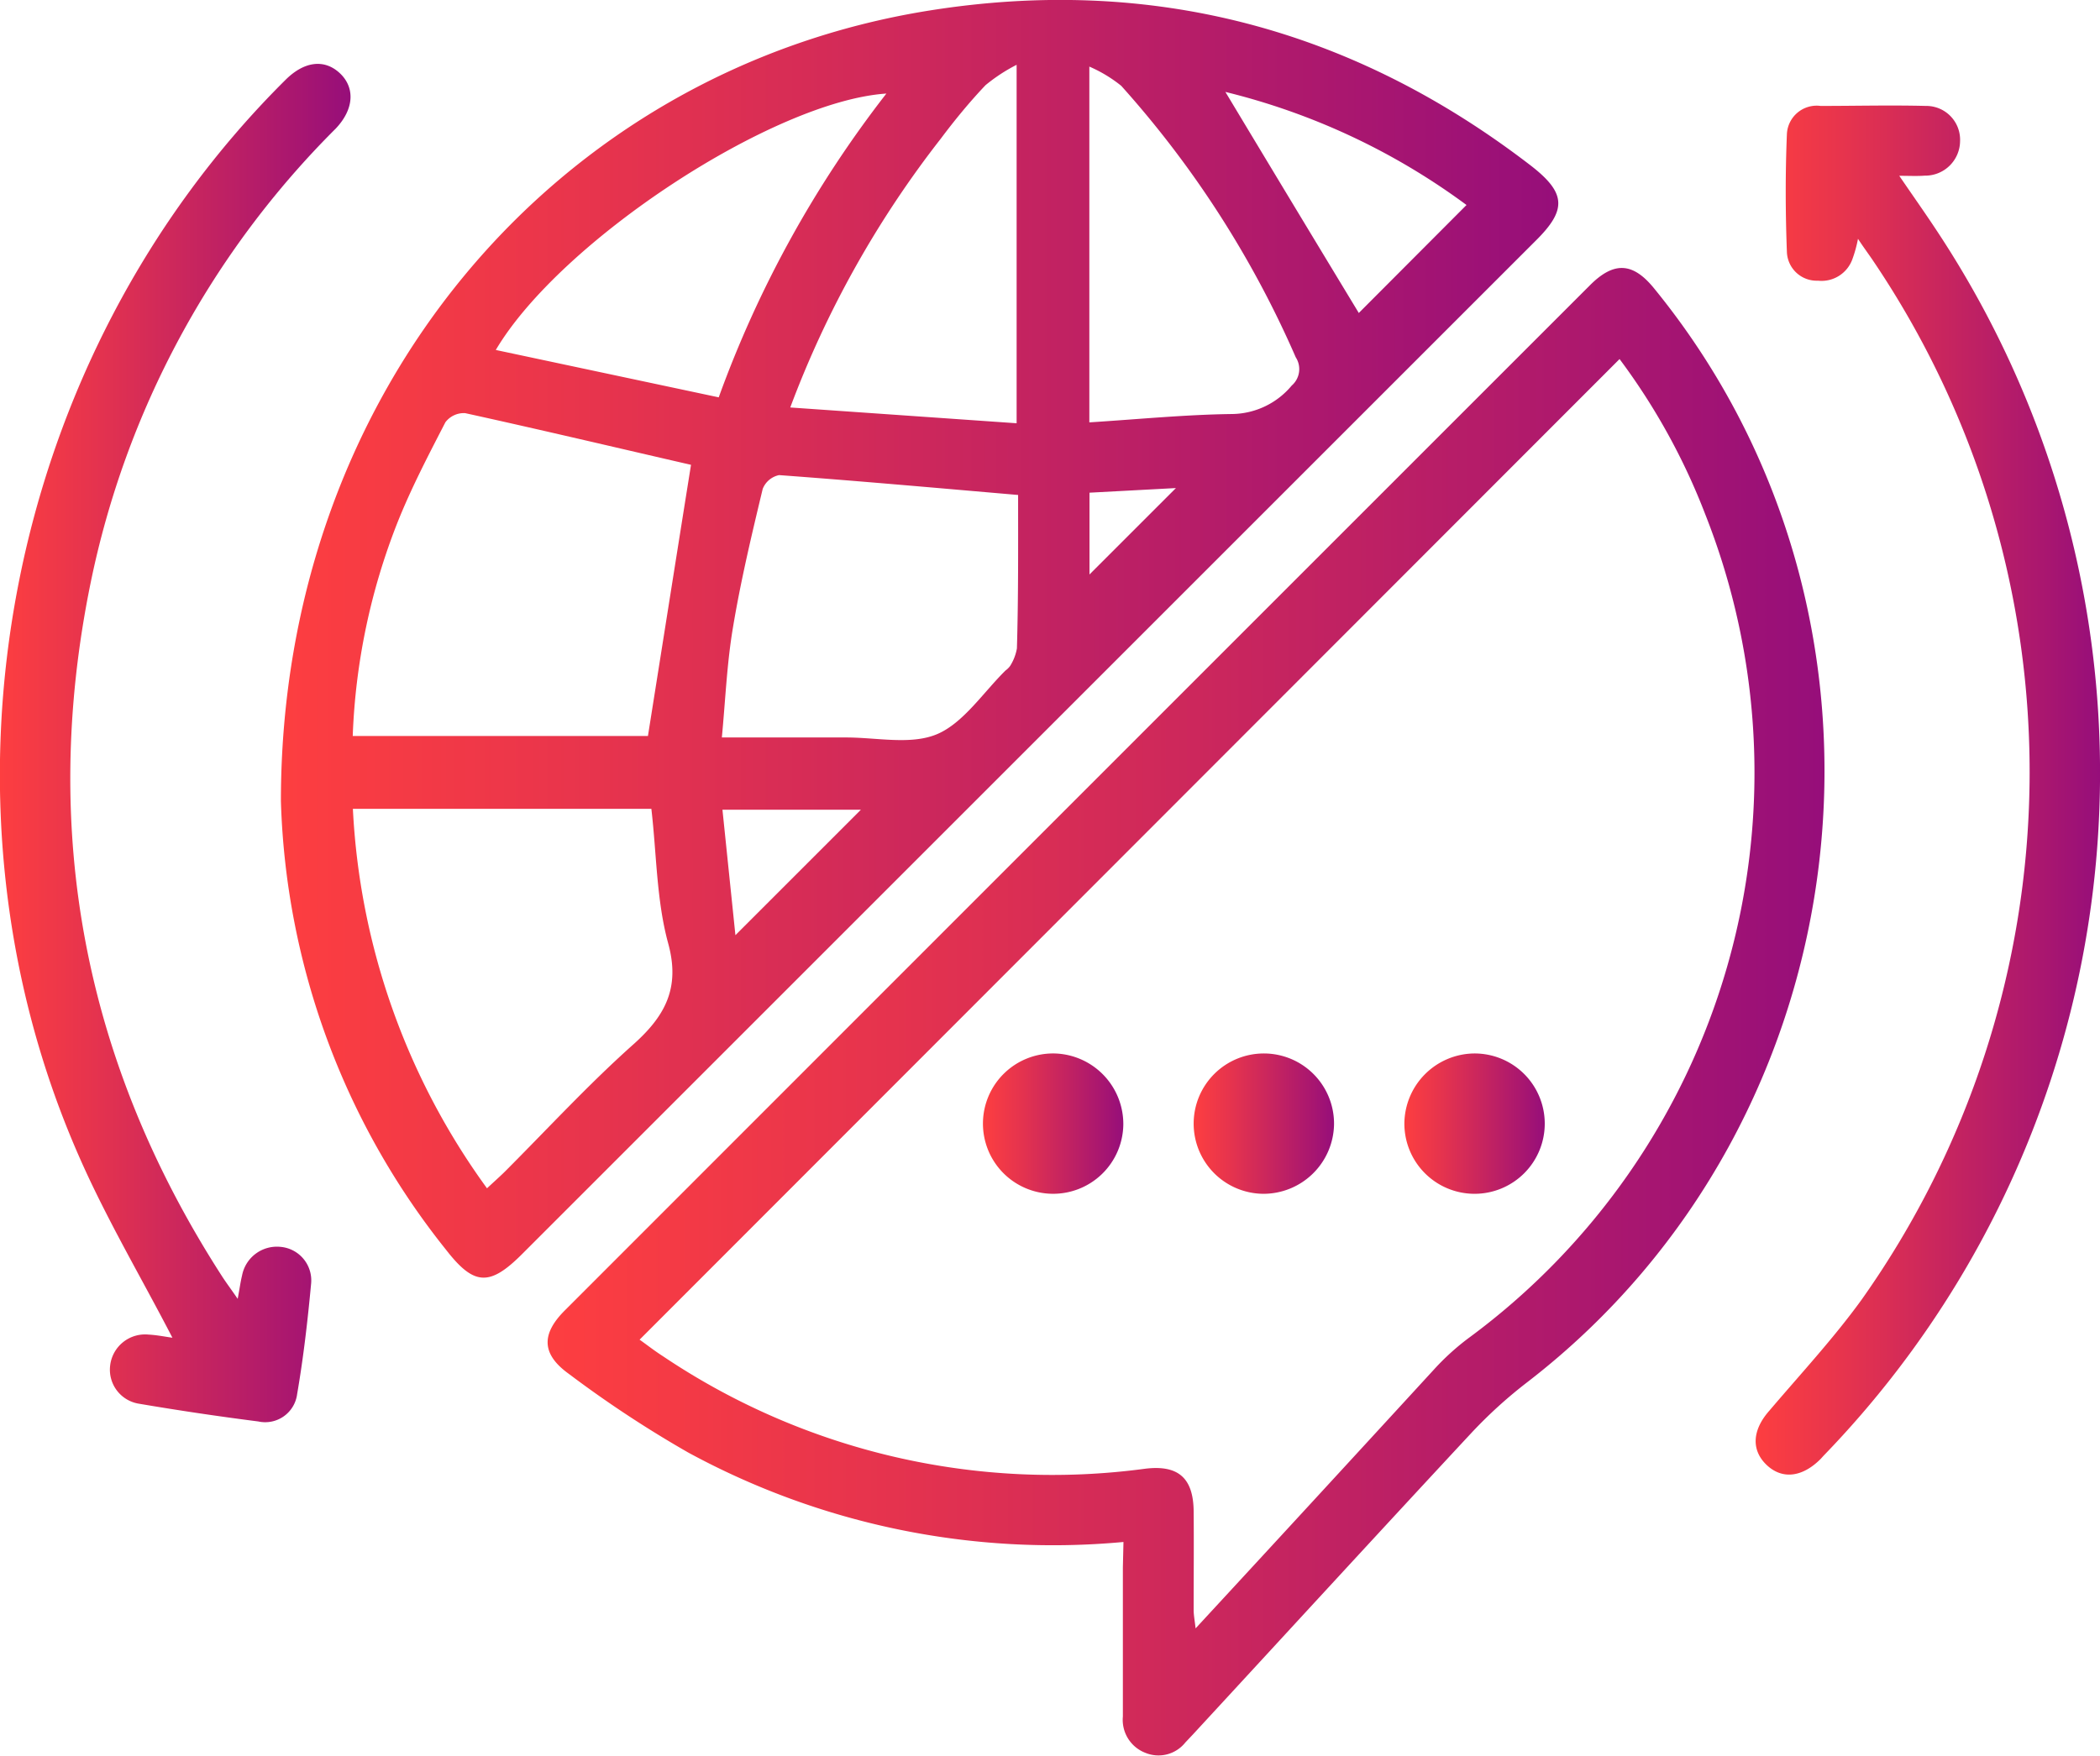 <svg xmlns="http://www.w3.org/2000/svg" xmlns:xlink="http://www.w3.org/1999/xlink" id="Layer_1" data-name="Layer 1" viewBox="0 0 140.92 117.84"><defs><style>.cls-1{fill:url(#linear-gradient);}.cls-2{fill:url(#linear-gradient-2);}.cls-3{fill:url(#linear-gradient-3);}.cls-4{fill:url(#linear-gradient-4);}.cls-5{fill:url(#linear-gradient-5);}.cls-6{fill:url(#linear-gradient-6);}.cls-7{fill:url(#linear-gradient-7);}</style><linearGradient id="linear-gradient" x1="34.17" y1="66.52" x2="119.88" y2="66.52" gradientUnits="userSpaceOnUse"><stop offset="0" stop-color="#fd3e40"></stop><stop offset="0.27" stop-color="#e5334e"></stop><stop offset="0.85" stop-color="#a81670"></stop><stop offset="1" stop-color="#960e7a"></stop></linearGradient><linearGradient id="linear-gradient-2" x1="52.11" y1="91.56" x2="137.79" y2="91.56" xlink:href="#linear-gradient"></linearGradient><linearGradient id="linear-gradient-3" x1="15.32" y1="73.53" x2="38.88" y2="73.53" xlink:href="#linear-gradient"></linearGradient><linearGradient id="linear-gradient-4" x1="133.14" y1="76.67" x2="156.24" y2="76.67" xlink:href="#linear-gradient"></linearGradient><linearGradient id="linear-gradient-5" x1="81.29" y1="99.07" x2="90.7" y2="99.07" xlink:href="#linear-gradient"></linearGradient><linearGradient id="linear-gradient-6" x1="95.43" y1="99.07" x2="104.84" y2="99.07" xlink:href="#linear-gradient"></linearGradient><linearGradient id="linear-gradient-7" x1="109.56" y1="99.07" x2="118.97" y2="99.07" xlink:href="#linear-gradient"></linearGradient></defs><path class="cls-1" d="M34.17,77.42c0-27.39,18.39-49.08,43.56-53.07C92.56,22,106.05,25.55,118,34.73c2.43,1.87,2.48,3,.35,5.1l-68,68c-2.17,2.17-3.22,2.12-5.08-.27A50.58,50.58,0,0,1,34.17,77.42ZM61.69,54.85c-5-1.15-10.06-2.35-15.16-3.47a1.56,1.56,0,0,0-1.32.61c-1.14,2.21-2.3,4.43-3.22,6.74a43.31,43.31,0,0,0-3,14.32H58.8C59.78,66.88,60.73,60.86,61.69,54.85ZM48,103.41c.45-.42.81-.74,1.15-1.07,2.84-2.84,5.57-5.81,8.56-8.49C59.93,91.9,61,90,60.15,86.94c-.78-2.88-.77-6-1.12-9H39A47.25,47.25,0,0,0,48,103.41Zm35.6-46.54c-5.44-.47-10.7-.94-16-1.33a1.51,1.51,0,0,0-1.1.93c-.74,3.09-1.48,6.19-2,9.33-.4,2.38-.5,4.82-.74,7.35h8.35c2.06,0,4.36.52,6.11-.23s3.08-2.79,4.58-4.27a1.3,1.3,0,0,0,.31-.31,3.26,3.26,0,0,0,.45-1.17C83.66,63.74,83.64,60.31,83.64,56.87ZM68.35,51l15.19,1.06V28a11.44,11.44,0,0,0-2.09,1.37c-1.08,1.14-2.08,2.36-3,3.59A67.94,67.94,0,0,0,68.35,51Zm-4.8-.68A74.44,74.44,0,0,1,74.8,29.93c-7.55.5-21.86,9.86-26.21,17.21ZM88.42,52c3.31-.21,6.44-.52,9.57-.56A5.29,5.29,0,0,0,102,49.53a1.46,1.46,0,0,0,.27-1.9A67.76,67.76,0,0,0,90.56,29.41a9.26,9.26,0,0,0-2.14-1.29Zm18.09-7.35,7.22-7.24a45.32,45.32,0,0,0-16.18-7.59C100.56,34.83,103.56,39.8,106.51,44.67ZM73.09,78H63.8l.87,8.42ZM88.43,62.21l5.8-5.8-5.8.31Z" transform="translate(-15.32 -23.65)"></path><path class="cls-2" d="M90.71,127.15a51.24,51.24,0,0,1-29.2-6,76.13,76.13,0,0,1-8-5.27c-1.86-1.33-1.88-2.68-.29-4.27q34.4-34.42,68.8-68.82c1.61-1.61,2.88-1.53,4.3.22,18.14,22.23,14.24,55.85-8.48,73.39a31.06,31.06,0,0,0-3.8,3.45c-6.25,6.72-12.45,13.48-18.67,20.22l-.51.54a2.3,2.3,0,0,1-2.66.7,2.37,2.37,0,0,1-1.53-2.44c0-3.34,0-6.68,0-10ZM124,47.75,58.24,113.57c.48.34,1,.75,1.58,1.12a46.81,46.81,0,0,0,32.37,7.54c2.19-.26,3.21.62,3.23,2.86s0,4.41,0,6.62c0,.35.07.69.13,1.24,5.47-5.92,10.75-11.66,16-17.38a16.45,16.45,0,0,1,2.27-2.07,47.14,47.14,0,0,0,15.93-55.33A43.44,43.44,0,0,0,124,47.75Z" transform="translate(-15.32 -23.65)"></path><path class="cls-3" d="M26.89,113.44c-2.12-4.1-4.48-8.07-6.31-12.27C10,77,15.72,47.62,34.49,29c1.25-1.24,2.59-1.4,3.62-.45s1,2.4-.26,3.73A60.07,60.07,0,0,0,21.39,62.83C18,79.48,21,95,30.19,109.27c.28.44.6.86,1.08,1.56.14-.74.19-1.15.29-1.55a2.38,2.38,0,0,1,2.57-1.94,2.26,2.26,0,0,1,2.07,2.44c-.23,2.49-.52,5-.94,7.44a2.16,2.16,0,0,1-2.61,1.84q-4-.51-8-1.19a2.31,2.31,0,0,1-1.94-2.55,2.36,2.36,0,0,1,2.58-2.09C25.86,113.26,26.44,113.38,26.89,113.44Z" transform="translate(-15.32 -23.65)"></path><path class="cls-4" d="M142.77,35.45c.92,1.35,1.73,2.49,2.5,3.66a65.9,65.9,0,0,1-7.57,82.24l-.2.22c-1.23,1.24-2.58,1.4-3.62.42s-1-2.32.16-3.64c2.1-2.47,4.31-4.85,6.2-7.46A61.29,61.29,0,0,0,141,41.13c-.29-.43-.6-.84-1-1.45a8.65,8.65,0,0,1-.37,1.35,2.2,2.2,0,0,1-2.32,1.46,2,2,0,0,1-2.08-1.91c-.1-2.64-.11-5.3,0-7.94a2,2,0,0,1,2.26-1.88c2.36,0,4.71-.06,7.06,0a2.27,2.27,0,0,1,2.3,2.37,2.34,2.34,0,0,1-2.37,2.31C143.94,35.48,143.47,35.45,142.77,35.45Z" transform="translate(-15.32 -23.65)"></path><path class="cls-5" d="M90.7,99.13a4.71,4.71,0,1,1-4.61-4.77A4.74,4.74,0,0,1,90.7,99.13Z" transform="translate(-15.32 -23.65)"></path><path class="cls-6" d="M100.12,103.78a4.71,4.71,0,1,1,4.72-4.66A4.74,4.74,0,0,1,100.12,103.78Z" transform="translate(-15.32 -23.65)"></path><path class="cls-7" d="M114.24,94.36a4.71,4.71,0,1,1-4.68,4.7A4.74,4.74,0,0,1,114.24,94.36Z" transform="translate(-15.32 -23.65)"></path></svg>
